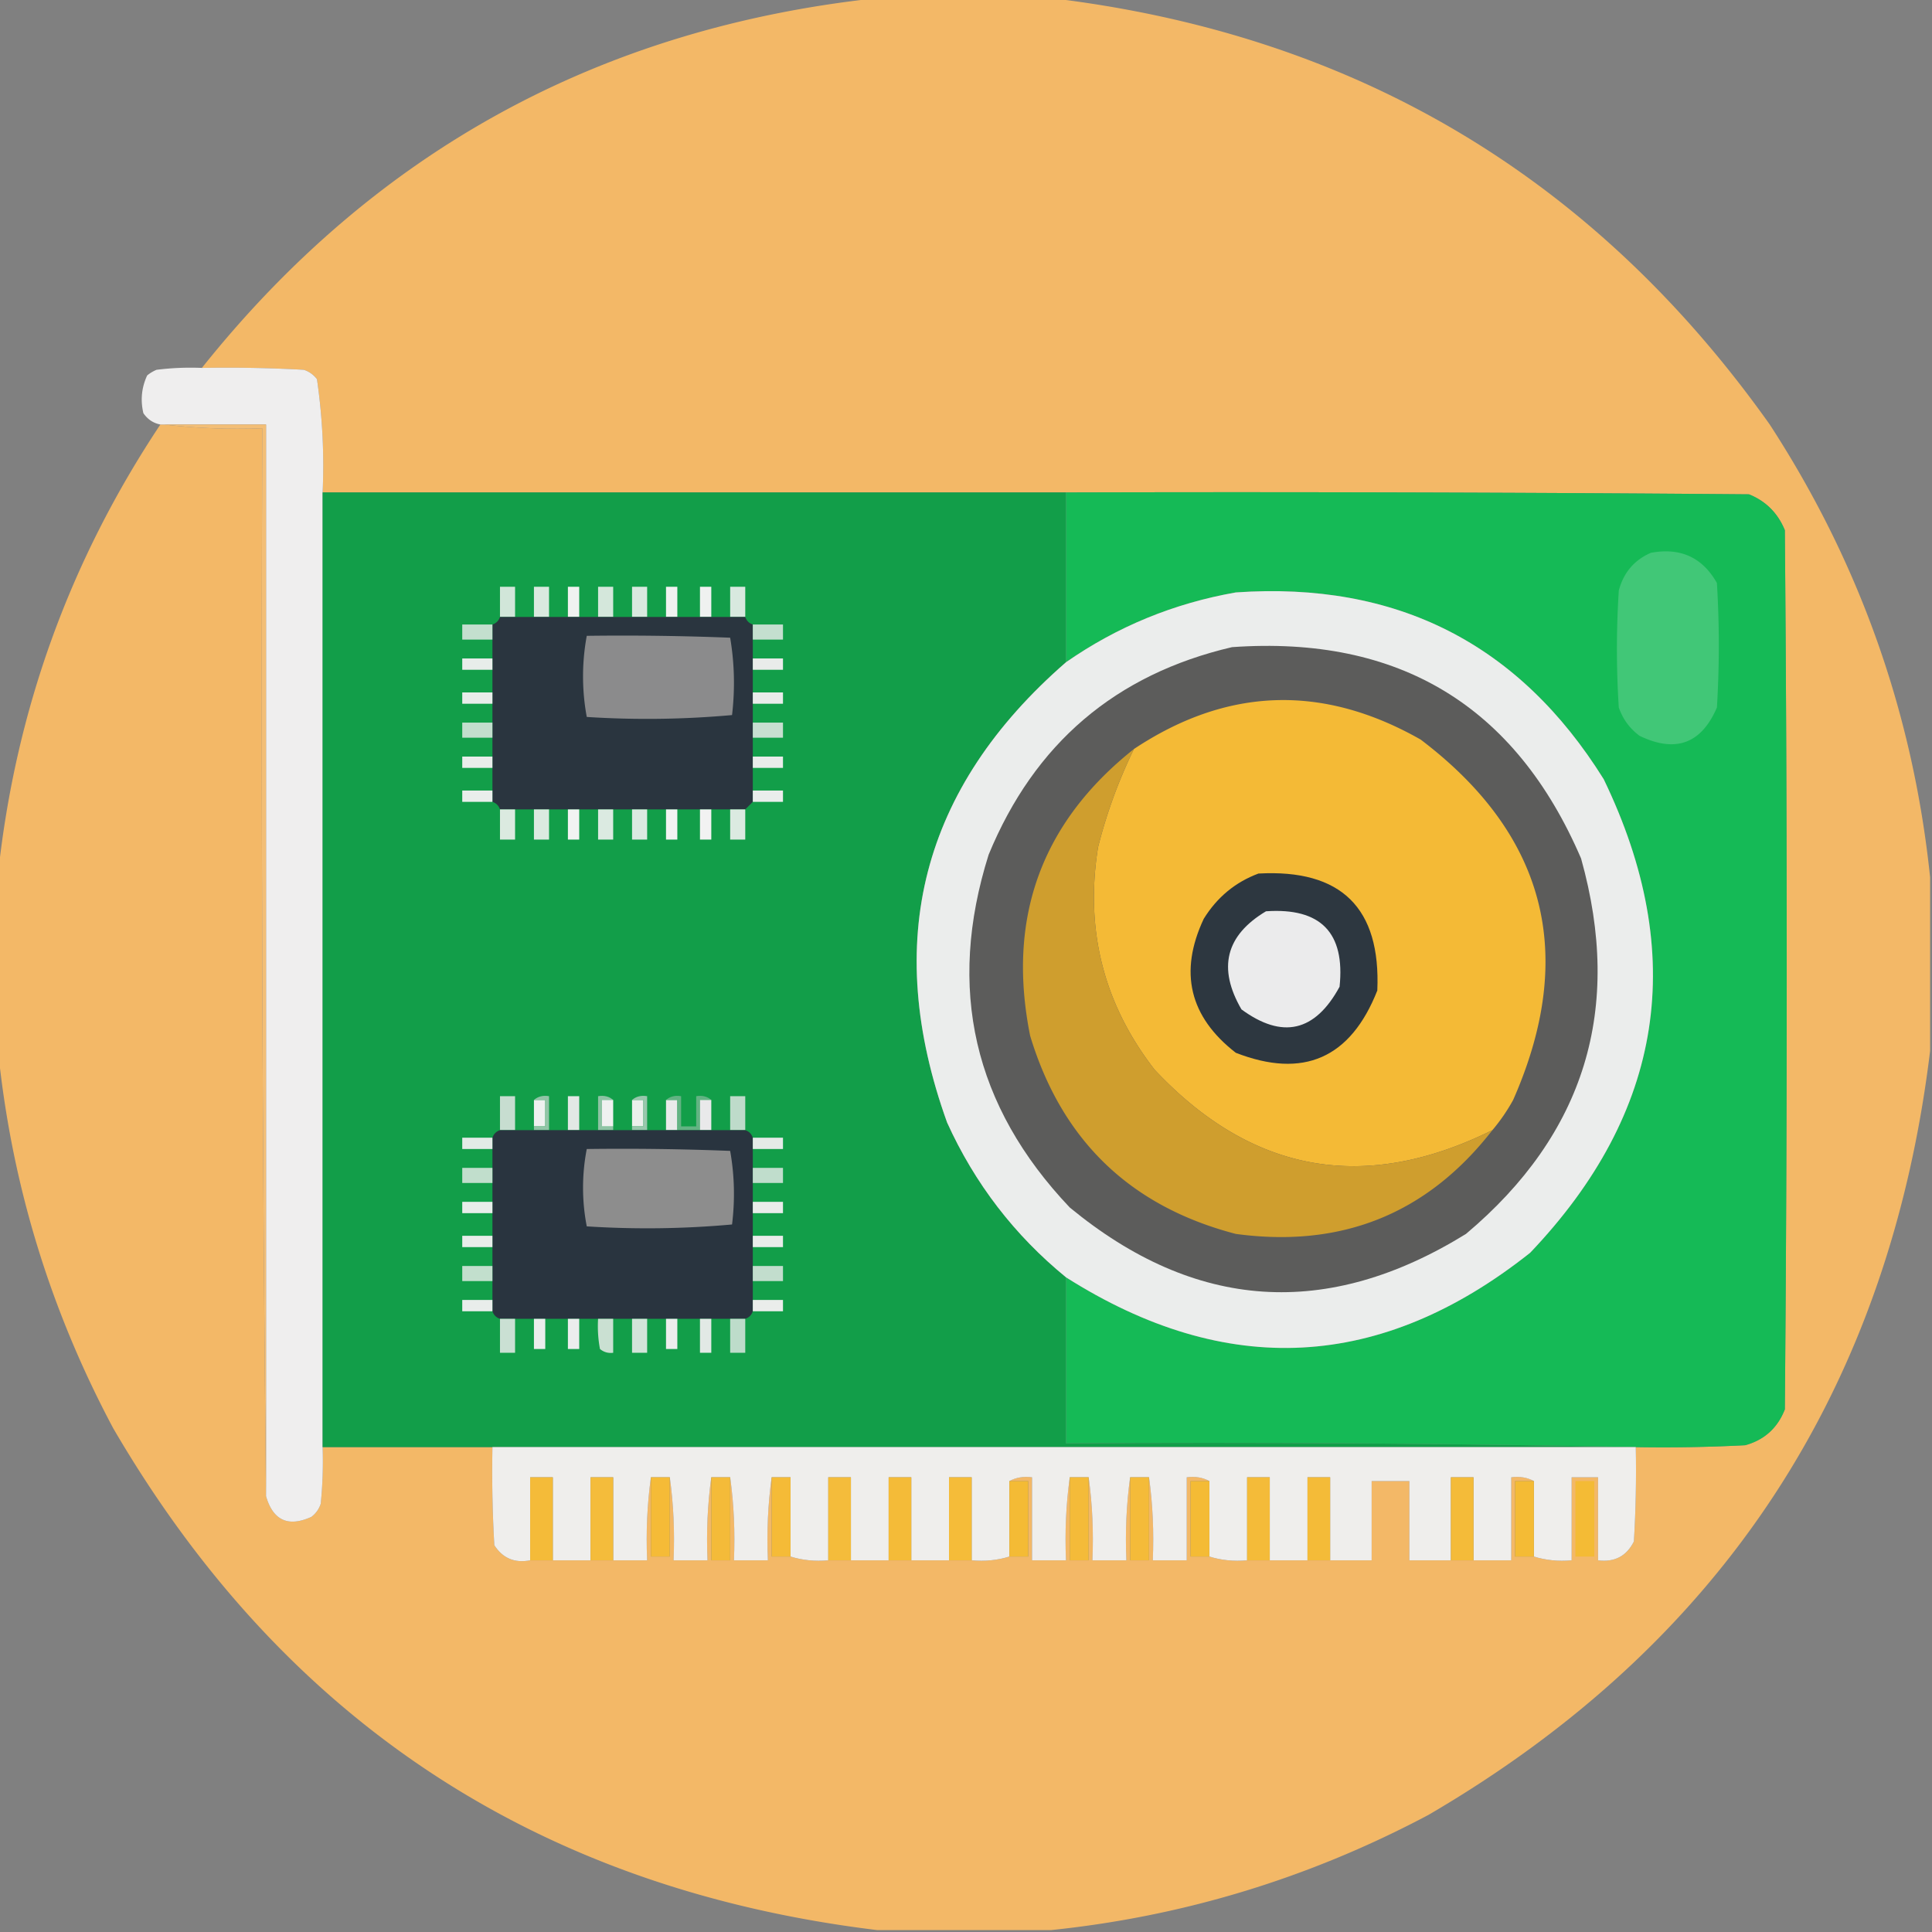 <svg xmlns="http://www.w3.org/2000/svg" width="512" height="512" style="shape-rendering:geometricPrecision;text-rendering:geometricPrecision;image-rendering:optimizeQuality;fill-rule:evenodd;clip-rule:evenodd"><rect width="100%" height="100%" fill="#808080" stroke="none"/><path style="opacity:.996" fill="#f3b867" d="M232.5-.5h46c80.358 9.58 143.858 47.246 190.5 113 23.821 36.632 37.988 76.632 42.5 120v46c-10.888 89.643-55.221 157.143-133 202.5-31.471 16.695-64.804 26.861-100 30.5h-46c-89.644-10.888-157.144-55.221-202.5-133-16.765-31.451-26.932-64.785-30.5-100v-47c4.618-43.187 18.951-82.854 43-119h1c8.484.993 17.15 1.326 26 1-.333 94.501 0 188.835 1 283 1.862 6.43 5.862 8.263 12 5.5a6.977 6.977 0 0 0 2.5-3.5c.5-4.989.666-9.989.5-15h45c-.166 8.673 0 17.34.5 26 2.239 3.462 5.406 4.795 9.5 4h31c-.325-7.519.008-14.852 1-22v21h5v-21c.992 7.148 1.325 14.481 1 22h9c-.325-7.519.008-14.852 1-22v22h5v-22c.992 7.148 1.325 14.481 1 22h9c-.325-7.519.008-14.852 1-22v21h5c3.125.979 6.458 1.313 10 1h38c3.542.313 6.875-.021 10-1h5v-20h-5c1.765-.961 3.765-1.295 6-1v22h9c-.325-7.519.008-14.852 1-22v22h5v-22c.992 7.148 1.325 14.481 1 22h9c-.325-7.519.008-14.852 1-22v22h5v-22c.992 7.148 1.325 14.481 1 22h9v-22c2.235-.295 4.235.039 6 1h-5v20h5c3.125.979 6.458 1.313 10 1h33v-21h10v21h27v-22c2.235-.295 4.235.039 6 1h-5v20h5c3.125.979 6.458 1.313 10 1v-22h7v22c4.388.557 7.555-1.11 9.5-5 .5-8.327.666-16.66.5-25 9.672.166 19.339 0 29-.5 5.073-1.406 8.573-4.572 10.5-9.5.667-77.667.667-155.333 0-233-1.859-4.526-5.026-7.692-9.5-9.5-60.332-.5-120.666-.667-181-.5h-197c.45-10.105-.05-20.105-1.5-30a6.975 6.975 0 0 0-3.5-2.5c-8.994-.5-17.994-.666-27-.5 45.848-57.432 105.515-90.099 179-98z"/><path style="opacity:.998" fill="#efeeee" d="M53.5 97.5c9.006-.166 18.006 0 27 .5a6.975 6.975 0 0 1 3.5 2.5 158.055 158.055 0 0 1 1.5 30v253c.166 5.011 0 10.011-.5 15a6.977 6.977 0 0 1-2.5 3.5c-6.138 2.763-10.138.93-12-5.5v-284h-28c-1.871-.359-3.371-1.359-4.5-3-.817-3.464-.483-6.798 1-10a9.468 9.468 0 0 1 2.5-1.5 72.444 72.444 0 0 1 12-.5z"/><path style="opacity:1" fill="#f3be76" d="M43.5 112.5h27v284c-1-94.165-1.333-188.499-1-283-8.85.326-17.516-.007-26-1z"/><path style="opacity:1" fill="#129e49" d="M85.5 130.5h197v45c-38.306 33.325-48.806 73.992-31.5 122 7.331 16.157 17.831 29.823 31.5 41v44c50.503-.332 100.836.001 151 1h-348v-253z"/><path style="opacity:1" fill="#15ba56" d="M282.5 130.5c60.334-.167 120.668 0 181 .5 4.474 1.808 7.641 4.974 9.5 9.5.667 77.667.667 155.333 0 233-1.927 4.928-5.427 8.094-10.5 9.5-9.661.5-19.328.666-29 .5a5701.237 5701.237 0 0 0-151-1v-44c42.546 26.971 83.546 24.804 123-6.5 35.438-37.21 41.938-79.043 19.5-125.5-22.415-35.959-54.915-52.459-97.5-49.5-16.431 2.888-31.431 9.055-45 18.5v-45z"/><path style="opacity:1" fill="#41c777" d="M437.5 146.5c7.825-1.456 13.659 1.211 17.5 8 .667 11 .667 22 0 33-4.13 9.601-10.963 12.101-20.5 7.5-2.606-1.938-4.439-4.438-5.5-7.5a240.38 240.38 0 0 1 0-31c1.261-4.755 4.095-8.088 8.5-10z"/><path style="opacity:1" fill="#d1e6d9" d="M136.5 163.5h-4v-8h4v8z"/><path style="opacity:1" fill="#dae9df" d="M145.5 163.5h-4v-8h4v8z"/><path style="opacity:1" fill="#f0f2f0" d="M153.5 163.5h-3v-8h3v8z"/><path style="opacity:1" fill="#d4e7db" d="M162.5 163.5h-4v-8h4v8z"/><path style="opacity:1" fill="#d9e9df" d="M171.5 163.5h-4v-8h4v8z"/><path style="opacity:1" fill="#f0f2f0" d="M179.5 163.5h-3v-8h3v8z"/><path style="opacity:1" fill="#eff1f0" d="M188.5 163.5h-3v-8h3v8z"/><path style="opacity:1" fill="#d8e9df" d="M197.5 163.5h-4v-8h4v8z"/><path style="opacity:1" fill="#ebedec" d="M282.5 338.5c-13.669-11.177-24.169-24.843-31.5-41-17.306-48.008-6.806-88.675 31.5-122 13.569-9.445 28.569-15.612 45-18.5 42.585-2.959 75.085 13.541 97.5 49.5 22.438 46.457 15.938 88.29-19.5 125.5-39.454 31.304-80.454 33.471-123 6.5z"/><path style="opacity:1" fill="#2a353f" d="M132.5 163.5h65c.333 1 1 1.667 2 2v47l-2 2h-65c-.333-1-1-1.667-2-2v-47c1-.333 1.667-1 2-2z"/><path style="opacity:1" fill="#c3dfce" d="M130.5 165.5v4h-8v-4h8z"/><path style="opacity:1" fill="#c4dfcf" d="M199.5 165.5h8v4h-8v-4z"/><path style="opacity:1" fill="#8b8b8c" d="M155.5 168.5c12.671-.167 25.338 0 38 .5 1.145 6.752 1.311 13.586.5 20.5a250.1 250.1 0 0 1-38.5.5 58.992 58.992 0 0 1 0-21.5z"/><path style="opacity:1" fill="#5c5c5b" d="M326.5 171.5c44.269-3.13 75.102 15.536 92.5 56 11.159 39.847.993 73.013-30.5 99.5-36.769 22.717-71.769 20.384-105-7-25.51-26.881-32.677-58.047-21.5-93.5 12.137-29.462 33.637-47.796 64.5-55z"/><path style="opacity:1" fill="#e8edea" d="M130.5 174.5v3h-8v-3h8z"/><path style="opacity:1" fill="#e9ecea" d="M199.5 174.5h8v3h-8v-3z"/><path style="opacity:1" fill="#e8edea" d="M130.5 183.5v3h-8v-3h8z"/><path style="opacity:1" fill="#e9ecea" d="M199.5 183.5h8v3h-8v-3z"/><path style="opacity:1" fill="#f4ba36" d="M395.5 299.5c-33.87 16.785-63.703 11.452-89.5-16-13.522-17.413-18.522-37.08-15-59a134.372 134.372 0 0 1 9.5-26c24.715-16.422 50.049-17.256 76-2.5 33.272 25.25 41.438 57.083 24.5 95.5a49.056 49.056 0 0 1-5.5 8z"/><path style="opacity:1" fill="#c2decd" d="M130.5 191.5v4h-8v-4h8z"/><path style="opacity:1" fill="#c7dfd0" d="M199.5 191.5h8v4h-8v-4z"/><path style="opacity:1" fill="#e8edea" d="M130.5 200.5v3h-8v-3h8z"/><path style="opacity:1" fill="#e9ecea" d="M199.5 200.5h8v3h-8v-3z"/><path style="opacity:1" fill="#cf9e2e" d="M300.5 198.5a134.372 134.372 0 0 0-9.5 26c-3.522 21.92 1.478 41.587 15 59 25.797 27.452 55.63 32.785 89.5 16-17.219 22.139-39.886 31.306-68 27.5-27.957-7.29-46.124-24.79-54.5-52.5-6.244-31.133 2.922-56.466 27.5-76z"/><path style="opacity:1" fill="#e9eeeb" d="M130.5 209.5v3h-8v-3h8z"/><path style="opacity:1" fill="#eaedec" d="M199.5 209.5h8v3h-8v-3z"/><path style="opacity:1" fill="#dbeae0" d="M132.5 214.5h4v8h-4v-8zM141.5 214.5h4v8h-4v-8z"/><path style="opacity:1" fill="#f2f3f2" d="M150.5 214.5h3v8h-3v-8z"/><path style="opacity:1" fill="#dbeae1" d="M158.5 214.5h4v8h-4v-8zM167.5 214.5h4v8h-4v-8z"/><path style="opacity:1" fill="#f2f3f2" d="M176.5 214.5h3v8h-3v-8z"/><path style="opacity:1" fill="#f2f2f2" d="M185.5 214.5h3v8h-3v-8z"/><path style="opacity:1" fill="#dbeae1" d="M193.5 214.5h4v8h-4v-8z"/><path style="opacity:1" fill="#2d3740" d="M333.5 231.5c21.949-1.217 32.449 9.116 31.5 31-7.086 17.962-19.586 23.462-37.5 16.5-12.288-9.538-15.122-21.371-8.5-35.5 3.541-5.72 8.374-9.72 14.5-12z"/><path style="opacity:1" fill="#ebebec" d="M335.5 241.5c14.504-.997 21.004 5.67 19.5 20-6.493 11.949-15.159 13.949-26 6-6.353-10.939-4.187-19.606 6.5-26z"/><path style="opacity:1" fill="#c7ddd0" d="M136.5 299.5h-4v-9h4v9z"/><path style="opacity:1" fill="#eef1ef" d="M141.5 291.5h3v7h-3v-7z"/><path style="opacity:1" fill="#91c4a6" d="M141.5 291.5c1.068-.934 2.401-1.268 4-1v9h-4v-1h3v-7h-3z"/><path style="opacity:1" fill="#e2e8e5" d="M153.5 299.5h-3v-9h3v9z"/><path style="opacity:1" fill="#8ec3a4" d="M162.5 291.5h-3v7h3v1h-4v-9c1.599-.268 2.932.066 4 1z"/><path style="opacity:1" fill="#eff1f0" d="M162.5 291.5v7h-3v-7h3z"/><path style="opacity:1" fill="#ebf0ec" d="M167.5 291.5h3v7h-3v-7z"/><path style="opacity:1" fill="#98c7ac" d="M167.5 291.5c1.068-.934 2.401-1.268 4-1v9h-4v-1h3v-7h-3z"/><path style="opacity:1" fill="#e9eaea" d="M176.5 291.5h3v8h-3v-8z"/><path style="opacity:1" fill="#63b383" d="M176.5 291.5c1.068-.934 2.401-1.268 4-1v8h4v-8c1.599-.268 2.932.066 4 1h-3v8h-6v-8h-3z"/><path style="opacity:1" fill="#e9e9ea" d="M188.5 291.5v8h-3v-8h3z"/><path style="opacity:1" fill="#bedbca" d="M197.5 299.5h-4v-9h4v9z"/><path style="opacity:1" fill="#29343f" d="M132.5 299.5h65c1 .333 1.667 1 2 2v46c-.333 1-1 1.667-2 2h-65c-1-.333-1.667-1-2-2v-46c.333-1 1-1.667 2-2z"/><path style="opacity:1" fill="#e3ebe7" d="M130.5 301.5v3h-8v-3h8z"/><path style="opacity:1" fill="#e4eae7" d="M199.5 301.5h8v3h-8v-3z"/><path style="opacity:1" fill="#8d8d8d" d="M155.5 304.5c12.671-.167 25.338 0 38 .5 1.143 6.418 1.31 12.918.5 19.5a250.1 250.1 0 0 1-38.5.5 53.717 53.717 0 0 1 0-20.5z"/><path style="opacity:1" fill="#c1decc" d="M130.5 309.5v4h-8v-4h8z"/><path style="opacity:1" fill="#c0ddcc" d="M199.5 309.5h8v4h-8v-4z"/><path style="opacity:1" fill="#e8edea" d="M130.5 318.5v3h-8v-3h8z"/><path style="opacity:1" fill="#e9ecea" d="M199.5 318.5h8v3h-8v-3z"/><path style="opacity:1" fill="#e8edea" d="M130.5 327.5v3h-8v-3h8z"/><path style="opacity:1" fill="#e9ecea" d="M199.5 327.5h8v3h-8v-3z"/><path style="opacity:1" fill="#c2dfcd" d="M130.5 335.5v4h-8v-4h8z"/><path style="opacity:1" fill="#c2ddcd" d="M199.5 335.5h8v4h-8v-4z"/><path style="opacity:1" fill="#e9edeb" d="M130.5 344.5v3h-8v-3h8z"/><path style="opacity:1" fill="#eaedeb" d="M199.5 344.5h8v3h-8v-3z"/><path style="opacity:1" fill="#cae0d3" d="M132.5 349.5h4v9h-4v-9z"/><path style="opacity:1" fill="#eaedec" d="M141.5 349.5h3v8h-3v-8z"/><path style="opacity:1" fill="#eceded" d="M150.5 349.5h3v8h-3v-8z"/><path style="opacity:1" fill="#cae0d2" d="M158.5 349.5h4v9c-1.322.17-2.489-.163-3.5-1a32.462 32.462 0 0 1-.5-8z"/><path style="opacity:1" fill="#d2e4d9" d="M167.5 349.5h4v9h-4v-9z"/><path style="opacity:1" fill="#eceded" d="M176.5 349.5h3v8h-3v-8z"/><path style="opacity:1" fill="#e2e9e5" d="M185.5 349.5h3v9h-3v-9z"/><path style="opacity:1" fill="#bddcca" d="M193.5 349.5h4v9h-4v-9z"/><path style="opacity:1" fill="#efeeec" d="M130.5 383.5h303c.166 8.34 0 16.673-.5 25-1.945 3.89-5.112 5.557-9.5 5v-22h-7v22c-3.542.313-6.875-.021-10-1v-20c-1.765-.961-3.765-1.295-6-1v22h-10v-22h-6v22h-11v-21h-10v21h-11v-22h-6v22h-10v-22h-6v22c-3.542.313-6.875-.021-10-1v-20c-1.765-.961-3.765-1.295-6-1v22h-9c.325-7.519-.008-14.852-1-22h-5c-.992 7.148-1.325 14.481-1 22h-9c.325-7.519-.008-14.852-1-22h-5c-.992 7.148-1.325 14.481-1 22h-9v-22c-2.235-.295-4.235.039-6 1v20c-3.125.979-6.458 1.313-10 1v-22h-6v22h-10v-22h-6v22h-10v-22h-6v22c-3.542.313-6.875-.021-10-1v-21h-5c-.992 7.148-1.325 14.481-1 22h-9c.325-7.519-.008-14.852-1-22h-5c-.992 7.148-1.325 14.481-1 22h-9c.325-7.519-.008-14.852-1-22h-5c-.992 7.148-1.325 14.481-1 22h-9v-22h-6v22h-10v-22h-6v22c-4.094.795-7.261-.538-9.5-4-.5-8.66-.666-17.327-.5-26z"/><path style="opacity:1" fill="#f4bb39" d="M146.5 413.5h-6v-22h6v22z"/><path style="opacity:1" fill="#f4bc3b" d="M162.5 413.5h-6v-22h6v22z"/><path style="opacity:1" fill="#f5bb37" d="M172.5 391.5h5v21h-5v-21z"/><path style="opacity:1" fill="#f4bb39" d="M188.5 391.5h5v22h-5v-22z"/><path style="opacity:1" fill="#f5bb37" d="M204.5 391.5h5v21h-5v-21z"/><path style="opacity:1" fill="#f4bc3b" d="M225.5 413.5h-6v-22h6v22z"/><path style="opacity:1" fill="#f4bb38" d="M241.5 413.5h-6v-22h6v22z"/><path style="opacity:1" fill="#f5bc39" d="M257.5 413.5h-6v-22h6v22z"/><path style="opacity:1" fill="#f4bb35" d="M267.5 392.5h5v20h-5v-20z"/><path style="opacity:1" fill="#f4bb39" d="M283.5 391.5h5v22h-5v-22zM299.5 391.5h5v22h-5v-22z"/><path style="opacity:1" fill="#f4bb35" d="M320.5 392.5v20h-5v-20h5z"/><path style="opacity:1" fill="#f4bb39" d="M336.5 413.5h-6v-22h6v22z"/><path style="opacity:1" fill="#f4bb38" d="M352.5 413.5h-6v-22h6v22z"/><path style="opacity:1" fill="#f4bb39" d="M390.5 413.5h-6v-22h6v22z"/><path style="opacity:1" fill="#f4bb35" d="M406.5 392.5v20h-5v-20h5zM417.5 392.5h5v20h-5v-20z"/></svg>